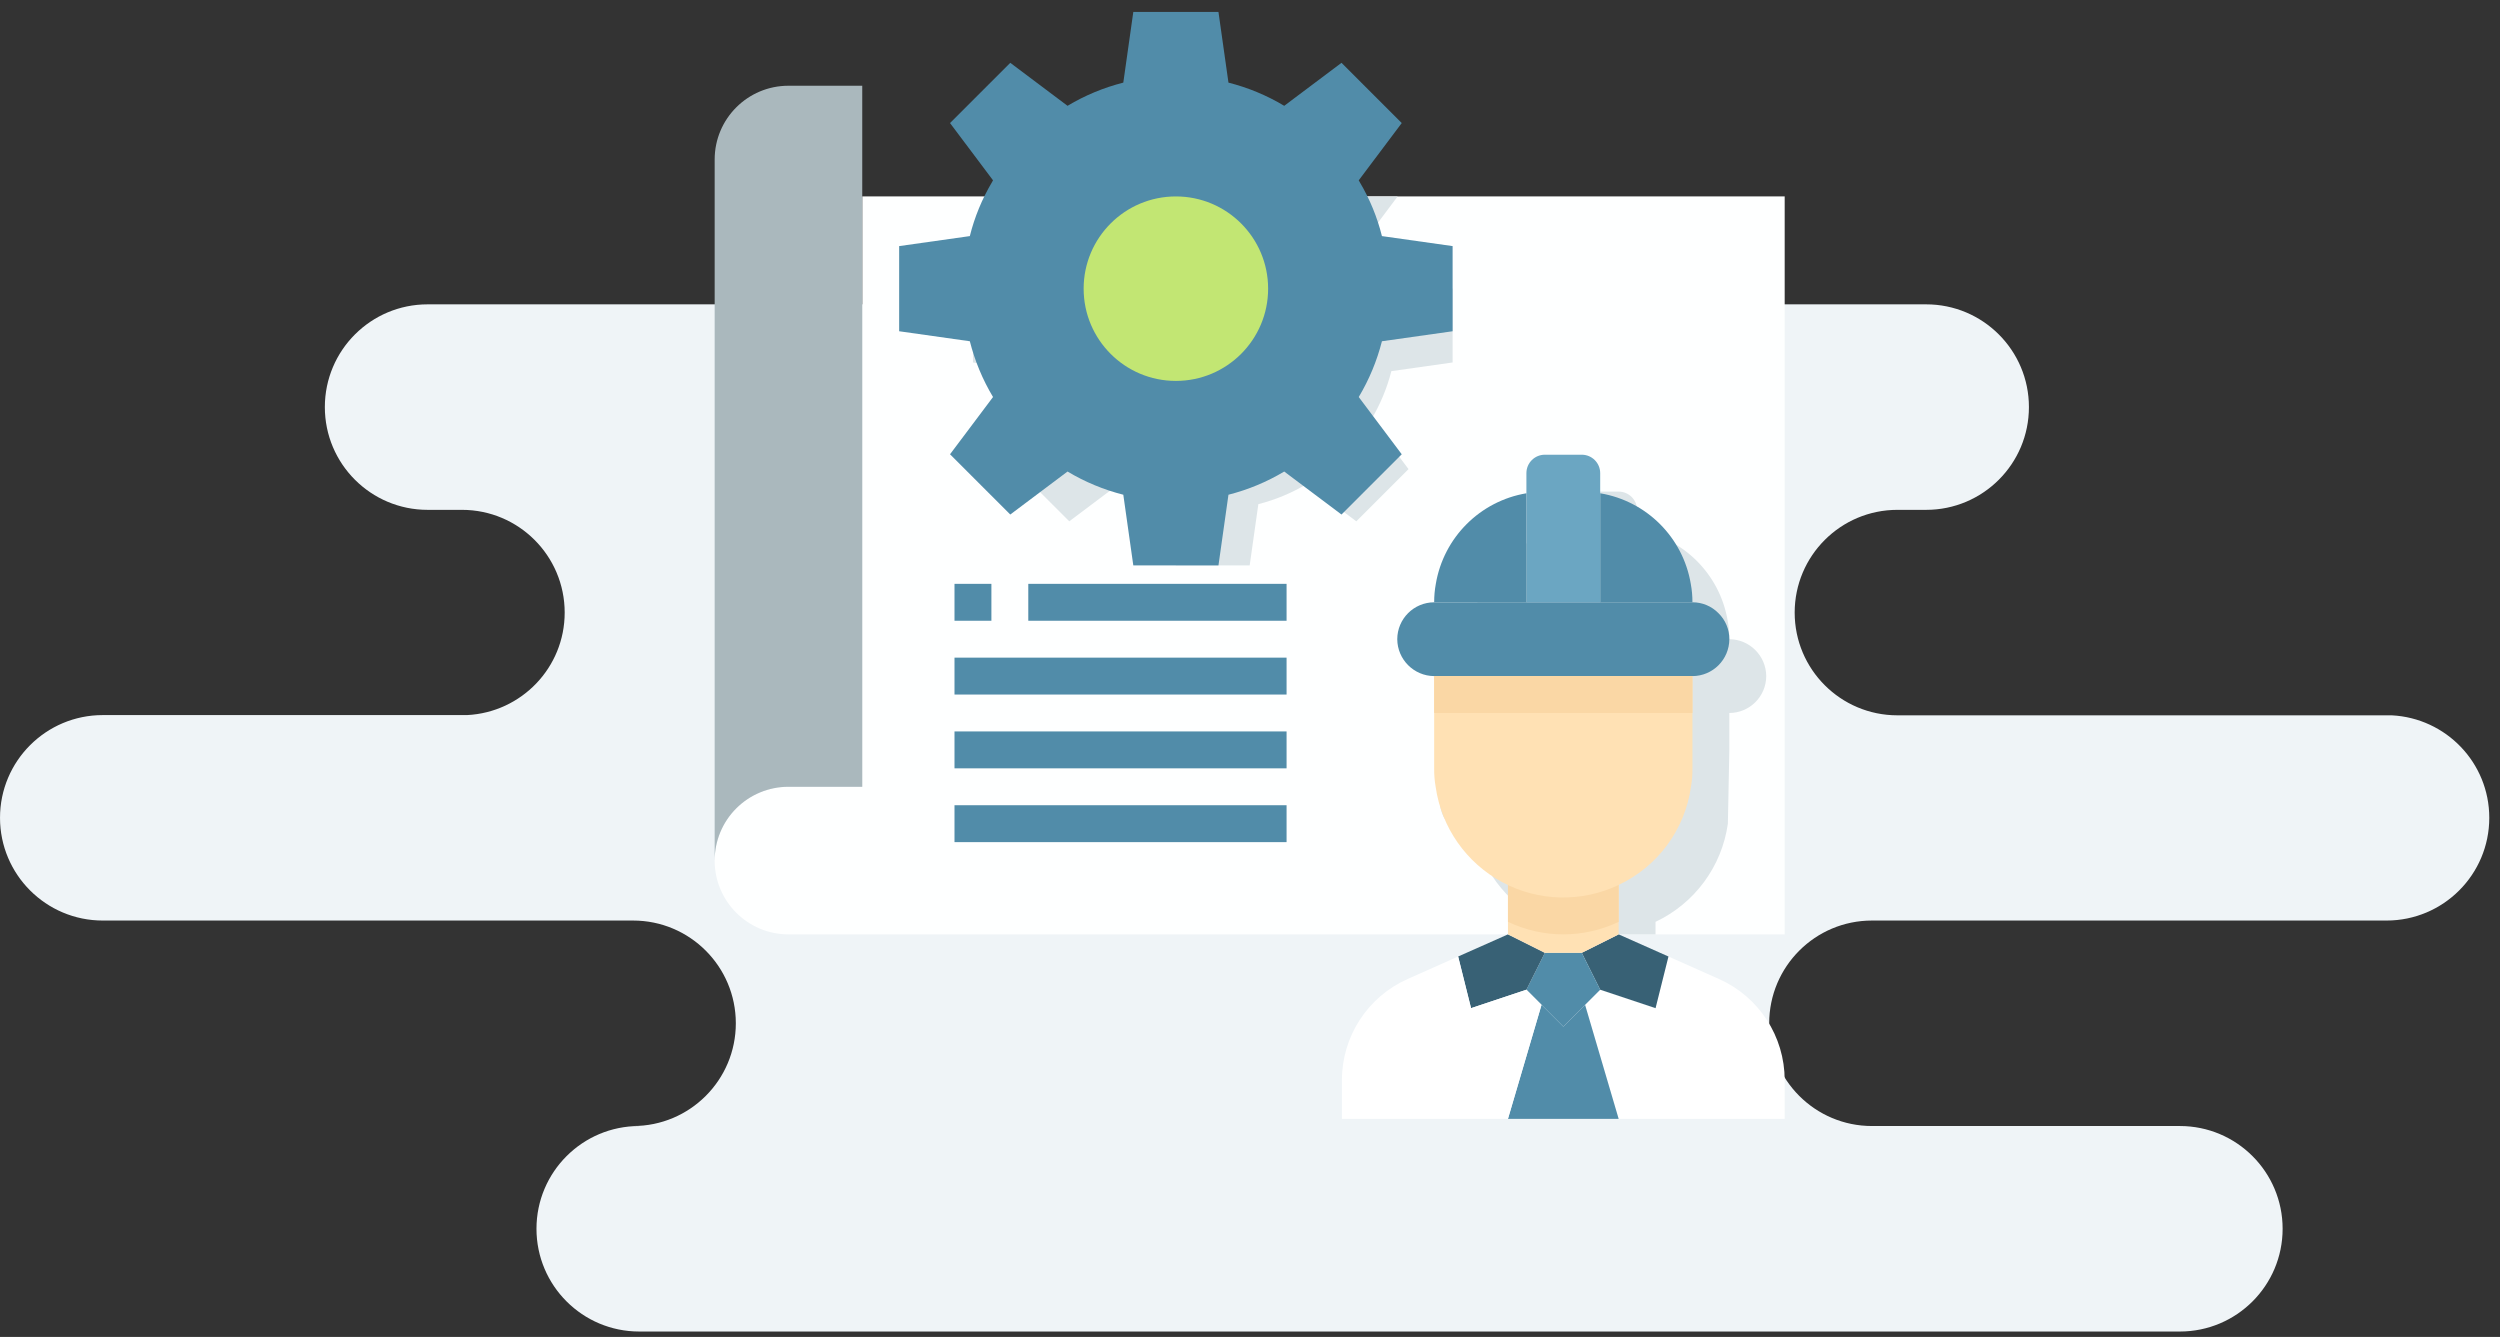 <?xml version="1.0" encoding="UTF-8"?>
<svg width="230px" height="123px" viewBox="0 0 230 123" version="1.1" xmlns="http://www.w3.org/2000/svg" xmlns:xlink="http://www.w3.org/1999/xlink">
    <rect x="0" y="0" width="230" height="123" fill="#333333" stroke="none"/>
    <title>ADFF0F65-DF3F-4366-B2E5-5E6D64BAC866</title>
    <g id="Design" stroke="none" stroke-width="1" fill="none" fill-rule="evenodd">
        <g id="Style-guide" transform="translate(-90, -5749)">
            <g id="Independent-Contactor-Insurance" transform="translate(90, 5749)">
                <path d="M63.469,28 L51.807,28 C46.588,28 42.353,32.231 42.353,37.453 C42.353,42.675 46.588,46.906 51.807,46.906 L54.45,46.906 C59.671,46.906 63.904,51.137 63.904,56.359 C63.904,61.581 59.671,65.81 54.45,65.81 L8.978,65.81 C3.98,66.06 0,70.177 0,75.238 C0,80.458 4.234,84.69 9.453,84.69 L56.793,84.69 C62.014,84.69 66.248,88.92 66.248,94.143 C66.248,99.363 62.014,103.594 56.793,103.594 L28.467,103.594 C23.246,103.594 19.013,107.827 19.013,113.047 C19.013,118.269 23.246,122.5 28.467,122.5 L170.204,122.5 C175.425,122.5 179.658,118.269 179.658,113.047 C179.658,107.827 175.425,103.594 170.204,103.594 L170.772,103.594 C165.551,103.594 161.318,99.363 161.318,94.143 C161.318,88.92 165.551,84.69 170.772,84.69 L219.559,84.69 C224.78,84.69 229.013,80.458 229.013,75.238 C229.013,70.017 224.78,65.788 219.559,65.788 L186.041,65.788 C181.043,65.536 177.063,61.419 177.063,56.359 C177.063,51.137 181.297,46.906 186.517,46.906 L189.673,46.906 C194.895,46.906 199.128,42.675 199.128,37.453 C199.128,32.231 194.895,28 189.673,28 C102.209,28 60.14,28 63.469,28 Z" id="Fill-1" fill="#EFF4F7" transform="translate(114.507, 75.25) scale(-1, 1) translate(-114.507, -75.25) "></path>
                <g id="guarantee" transform="translate(65, 0)" fill-rule="nonzero">
                    <g id="engineer" transform="translate(0.749, 0.25)">
                        <path d="M98.442,17.821 L98.442,85.713 L6.789,85.713 C3.04,85.713 0,82.673 0,78.924 C0,75.174 3.04,72.134 6.789,72.134 L13.578,72.134 L13.578,17.821 L98.442,17.821 Z" id="Path" fill="#FEFFFF"></path>
                        <path d="M62.256,33.895 C61.859,35.459 61.235,36.957 60.406,38.342 L63.835,42.907 L59.031,47.711 L54.466,44.282 C53.081,45.111 51.583,45.734 50.019,46.132 L49.221,51.767 L42.432,51.767 L41.634,46.132 C40.07,45.734 38.572,45.111 37.187,44.282 L32.622,47.711 L27.818,42.907 L31.247,38.342 C30.418,36.957 29.795,35.459 29.397,33.895 L23.762,33.097 L23.762,26.308 L29.397,25.51 C29.773,24.001 30.368,22.554 31.162,21.216 C31.184,21.162 31.212,21.11 31.247,21.063 L28.82,17.821 L62.833,17.821 L60.406,21.063 C60.441,21.11 60.469,21.162 60.491,21.216 C61.285,22.554 61.88,24.001 62.256,25.51 L67.891,26.308 L67.891,33.097 L62.256,33.895 Z" id="Path" fill="#DDE5E8"></path>
                        <path d="M58.862,30.5 C58.464,32.064 57.841,33.562 57.012,34.947 L60.44,39.513 L55.637,44.316 L51.071,40.887 C49.686,41.717 48.188,42.34 46.624,42.738 L45.827,48.372 L39.037,48.372 L38.24,42.738 C36.676,42.34 35.178,41.717 33.793,40.887 L29.227,44.316 L24.424,39.513 L27.852,34.947 C27.023,33.562 26.4,32.064 26.002,30.5 L20.367,29.702 L20.367,22.913 L26.002,22.116 C26.379,20.606 26.973,19.159 27.768,17.821 C27.789,17.767 27.818,17.716 27.852,17.669 L24.424,13.103 L29.227,8.3 L33.793,11.728 C35.178,10.899 36.676,10.276 38.24,9.878 L39.037,4.243 L45.827,4.243 L46.624,9.878 C48.188,10.276 49.686,10.899 51.071,11.728 L55.637,8.3 L60.44,13.103 L57.012,17.669 C57.046,17.716 57.075,17.767 57.097,17.821 C57.891,19.159 58.485,20.606 58.862,22.116 L64.497,22.913 L64.497,29.702 L58.862,30.5 Z" id="Path" fill="#C2E673"></path>
                        <path d="M61.389,31.145 C60.93,32.95 60.211,34.678 59.255,36.276 L63.211,41.544 L57.668,47.086 L52.4,43.131 C50.803,44.087 49.074,44.806 47.269,45.265 L46.349,51.767 L38.515,51.767 L37.595,45.265 C35.79,44.806 34.061,44.087 32.464,43.131 L27.196,47.086 L21.653,41.544 L25.609,36.276 C24.653,34.678 23.934,32.95 23.475,31.145 L16.973,30.225 L16.973,22.391 L23.475,21.471 C23.909,19.729 24.595,18.06 25.511,16.516 C25.536,16.453 25.569,16.394 25.609,16.34 L21.653,11.071 L27.196,5.529 L32.464,9.485 C34.061,8.528 35.79,7.809 37.595,7.351 L38.515,0.849 L46.349,0.849 L47.269,7.351 C49.074,7.809 50.803,8.528 52.4,9.485 L57.668,5.529 L63.211,11.071 L59.255,16.34 C59.295,16.394 59.328,16.453 59.353,16.516 C60.269,18.06 60.955,19.729 61.389,21.471 L67.891,22.391 L67.891,30.225 L61.389,31.145 Z" id="Path" fill="#518CA9"></path>
                        <circle id="Oval" fill="#C2E673" cx="42.432" cy="26.308" r="8.486"></circle>
                        <path d="M13.578,17.821 L13.578,72.134 L6.789,72.134 C4.988,72.132 3.26,72.847 1.986,74.12 C0.712,75.394 -0.002,77.122 -5.32498846e-06,78.924 L-5.32498846e-06,14.427 C-5.32498846e-06,10.677 3.04,7.638 6.789,7.638 L13.578,7.638 L13.578,17.821 Z" id="Path" fill="#AAB8BD"></path>
                        <path d="M93.215,75.529 C92.661,79.468 90.159,82.862 86.561,84.558 L86.561,85.713 L76.378,85.713 L76.378,84.558 C72.778,82.864 70.277,79.469 69.724,75.529 L67.891,75.529 C66.016,75.529 66.373,68.74 67.891,68.74 L69.588,68.74 L69.588,65.345 C67.719,65.331 66.208,63.82 66.194,61.951 C66.2,60.078 67.716,58.562 69.588,58.556 C69.587,57.987 69.638,57.419 69.741,56.859 C70.462,52.591 73.807,49.246 78.075,48.525 L78.075,46.675 C78.075,45.738 78.835,44.978 79.772,44.978 L83.167,44.978 C84.104,44.978 84.864,45.738 84.864,46.675 L84.864,48.525 C89.134,49.243 92.48,52.589 93.198,56.859 C93.3,57.419 93.352,57.987 93.35,58.556 C95.219,58.57 96.731,60.082 96.745,61.951 C96.739,63.823 95.223,65.34 93.35,65.345 L93.35,68.74 L93.215,75.529 Z" id="Path" fill="#DDE5E8"></path>
                        <path d="M98.442,99.121 L98.442,102.685 L83.167,102.685 L80.078,92.196 L81.469,90.804 L86.561,92.502 L87.749,87.749 L92.4,89.82 C96.074,91.455 98.441,95.1 98.442,99.121 L98.442,99.121 Z" id="Path" fill="#FFFFFF"></path>
                        <path d="M92.349,56.163 C92.994,56.792 93.355,57.656 93.35,58.556 C93.345,60.429 91.828,61.945 89.956,61.951 L66.194,61.951 C64.325,61.937 62.813,60.425 62.799,58.556 C62.805,56.684 64.321,55.167 66.194,55.162 L89.956,55.162 C90.856,55.157 91.72,55.518 92.349,56.163 L92.349,56.163 Z" id="Path" fill="#518CA9"></path>
                        <path d="M89.956,55.162 L81.469,55.162 L81.469,45.131 C85.74,45.848 89.086,49.194 89.803,53.464 C89.906,54.024 89.957,54.592 89.956,55.162 L89.956,55.162 Z" id="Path" fill="#518CA9"></path>
                        <polygon id="Path" fill="#386175" points="87.749 87.749 86.561 92.502 81.469 90.804 79.772 87.41 83.167 85.713"></polygon>
                        <polygon id="Path" fill="#518CA9" points="80.078 92.196 83.167 102.685 72.983 102.685 76.072 92.196 78.075 94.199"></polygon>
                        <path d="M81.469,45.131 L81.469,55.162 L74.68,55.162 L74.68,43.281 C74.68,42.343 75.44,41.583 76.378,41.583 L79.772,41.583 C80.71,41.583 81.469,42.343 81.469,43.281 L81.469,45.131 Z" id="Path" fill="#6BA6C2"></path>
                        <polygon id="Path" fill="#518CA9" points="79.772 87.41 81.469 90.804 80.078 92.196 78.075 94.199 76.072 92.196 74.68 90.804 76.378 87.41"></polygon>
                        <polygon id="Path" fill="#386175" points="76.378 87.41 74.68 90.804 69.588 92.502 68.4 87.749 72.983 85.713"></polygon>
                        <path d="M76.072,92.196 L72.983,102.685 L57.708,102.685 L57.708,99.121 C57.709,95.1 60.076,91.455 63.75,89.82 L68.4,87.749 L69.588,92.502 L74.68,90.804 L76.072,92.196 Z" id="Path" fill="#FFFFFF"></path>
                        <path d="M74.68,45.131 L74.68,55.162 L66.194,55.162 C66.193,54.592 66.244,54.024 66.347,53.464 C67.068,49.196 70.412,45.852 74.68,45.131 L74.68,45.131 Z" id="Path" fill="#518CA9"></path>
                        <polygon id="Path" fill="#FFE1B4" points="83.167 80.621 83.167 85.713 79.772 87.41 76.378 87.41 72.983 85.713 72.983 80.621"></polygon>
                        <path d="M83.167,80.621 L83.167,84.558 C79.947,86.097 76.203,86.097 72.983,84.558 L72.983,80.621 L83.167,80.621 Z" id="Path" fill="#FAD7A5"></path>
                        <path d="M89.956,65.345 L89.956,70.437 C89.963,71.006 89.917,71.574 89.82,72.134 C89.266,76.073 86.765,79.468 83.167,81.164 C79.762,82.789 75.787,82.696 72.462,80.913 C69.137,79.129 66.86,75.87 66.33,72.134 C66.233,71.574 66.187,71.006 66.194,70.437 L66.194,61.951 L89.956,61.951 L89.956,65.345 Z" id="Path" fill="#FFE1B4"></path>
                        <polygon id="Path" fill="#FAD7A5" points="66.194 61.951 89.956 61.951 89.956 65.345 66.194 65.345"></polygon>
                        <g id="Group" transform="translate(22.065, 53.464)" fill="#518CA9">
                            <polygon id="Path" points="0 0 3.395 0 3.395 3.395 0 3.395"></polygon>
                            <polygon id="Path" points="6.789 0 30.551 0 30.551 3.395 6.789 3.395"></polygon>
                            <polygon id="Path" points="0 6.789 30.551 6.789 30.551 10.184 0 10.184"></polygon>
                            <polygon id="Path" points="0 13.578 30.551 13.578 30.551 16.973 0 16.973"></polygon>
                            <polygon id="Path" points="0 20.367 30.551 20.367 30.551 23.762 0 23.762"></polygon>
                        </g>
                    </g>
                </g>
            </g>
        </g>
    </g>
</svg>